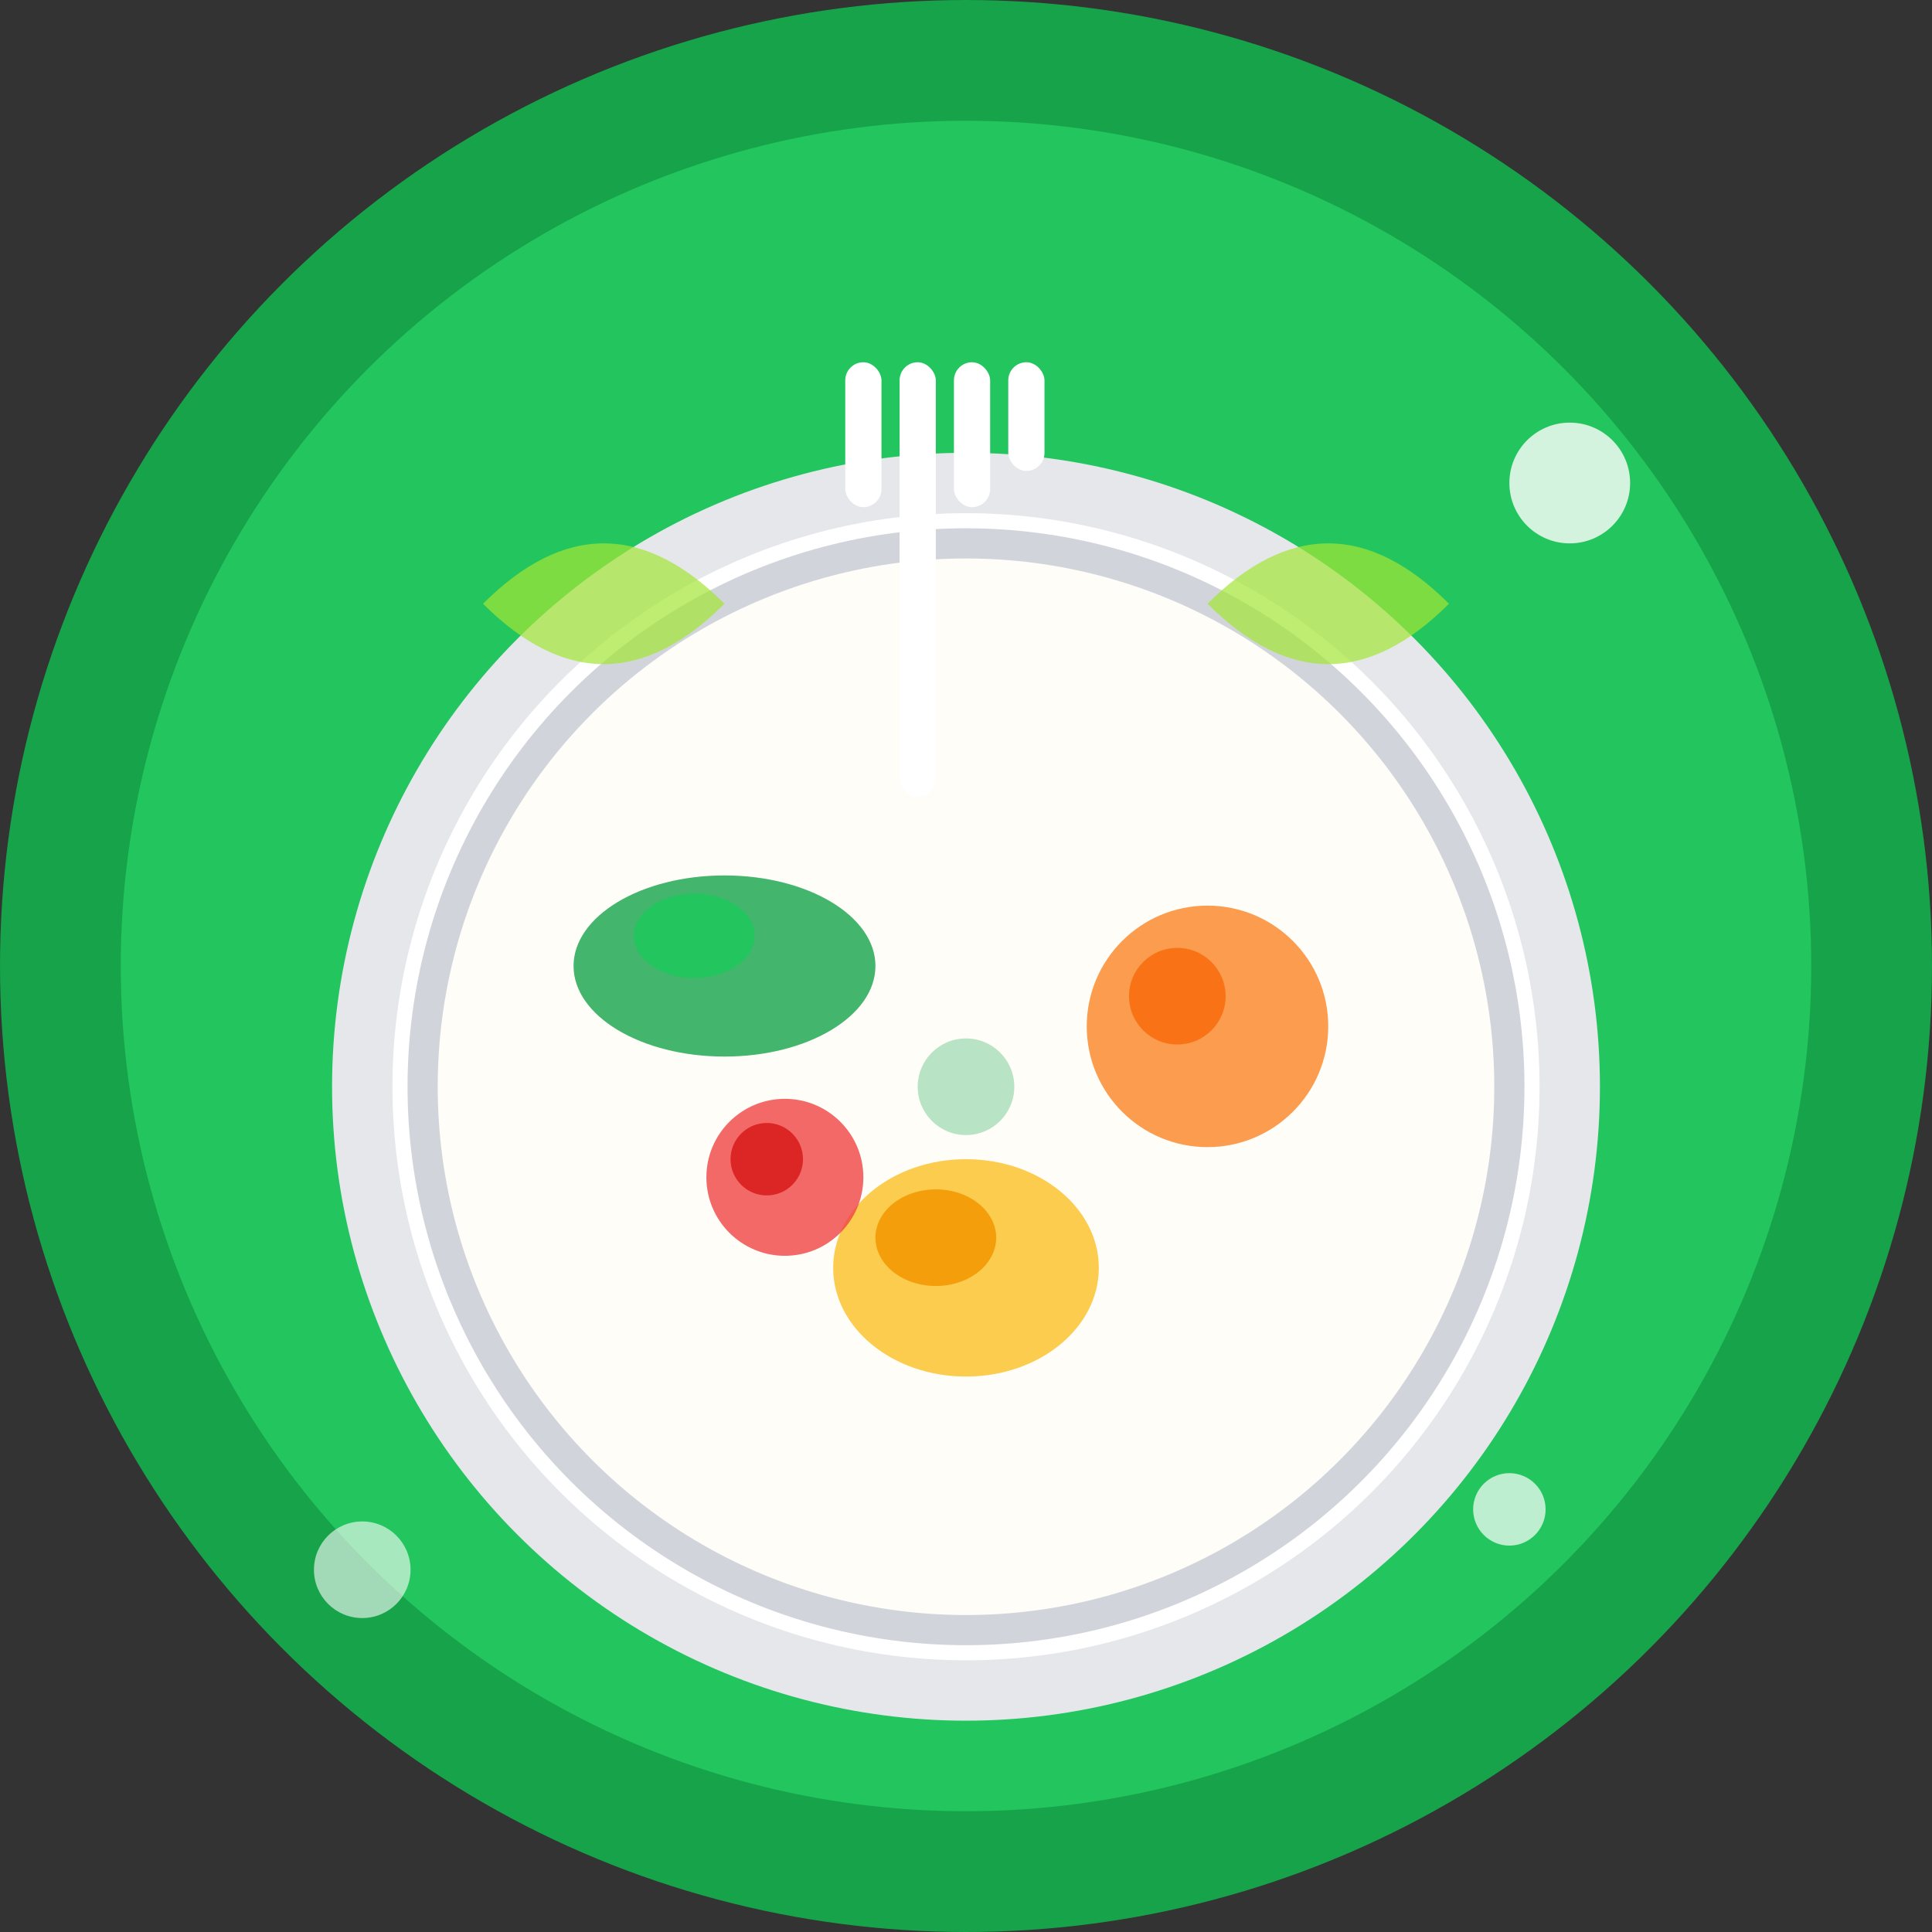 <svg xmlns="http://www.w3.org/2000/svg" width="32" height="32" viewBox="0 0 32 32">
  <rect x="0" y="0" width="32" height="32" fill="#333333" stroke="none"/>
  <!-- Background circle -->
  <circle cx="16" cy="16" r="15" fill="#22c55e" stroke="#16a34a" stroke-width="2"/>
  
  <!-- Plate base -->
  <circle cx="16" cy="18" r="10" fill="#ffffff" stroke="#e5e7eb" stroke-width="1"/>
  <circle cx="16" cy="18" r="9" fill="#fefdf8" stroke="#d1d5db" stroke-width="0.5"/>
  
  <!-- Food items on plate -->
  <!-- Vegetables (green) -->
  <ellipse cx="12" cy="16" rx="2.5" ry="1.5" fill="#16a34a" opacity="0.8"/>
  <ellipse cx="11.5" cy="15.5" rx="1" ry="0.7" fill="#22c55e"/>
  
  <!-- Protein (orange/brown) -->
  <ellipse cx="20" cy="17" rx="2" ry="2" fill="#fb923c" opacity="0.9"/>
  <ellipse cx="19.5" cy="16.5" rx="0.8" ry="0.8" fill="#f97316"/>
  
  <!-- Grains (yellow) -->
  <ellipse cx="16" cy="21" rx="2.2" ry="1.8" fill="#fbbf24" opacity="0.8"/>
  <ellipse cx="15.5" cy="20.5" rx="1" ry="0.8" fill="#f59e0b"/>
  
  <!-- Fruits (red) -->
  <circle cx="13" cy="19.5" r="1.3" fill="#ef4444" opacity="0.8"/>
  <circle cx="12.7" cy="19.2" r="0.6" fill="#dc2626"/>
  
  <!-- Fork icon at the top -->
  <g transform="translate(14, 6) scale(0.6)">
    <rect x="1.5" y="0" width="1" height="12" fill="#ffffff" rx="0.5"/>
    <rect x="0" y="0" width="1" height="4" fill="#ffffff" rx="0.5"/>
    <rect x="3" y="0" width="1" height="4" fill="#ffffff" rx="0.5"/>
    <rect x="4.5" y="0" width="1" height="3" fill="#ffffff" rx="0.5"/>
  </g>
  
  <!-- Nutritional balance indicator - small leaves -->
  <path d="M8 10 Q10 8, 12 10 Q10 12, 8 10" fill="#a3e635" opacity="0.7"/>
  <path d="M20 10 Q22 8, 24 10 Q22 12, 20 10" fill="#a3e635" opacity="0.7"/>
  
  <!-- Sparkle elements for "healthy" feel -->
  <circle cx="26" cy="8" r="1" fill="#ffffff" opacity="0.8"/>
  <circle cx="6" cy="26" r="0.8" fill="#ffffff" opacity="0.6"/>
  <circle cx="25" cy="25" r="0.6" fill="#ffffff" opacity="0.7"/>
  
  <!-- Central wellness dot -->
  <circle cx="16" cy="18" r="0.8" fill="#16a34a" opacity="0.3"/>
</svg>
